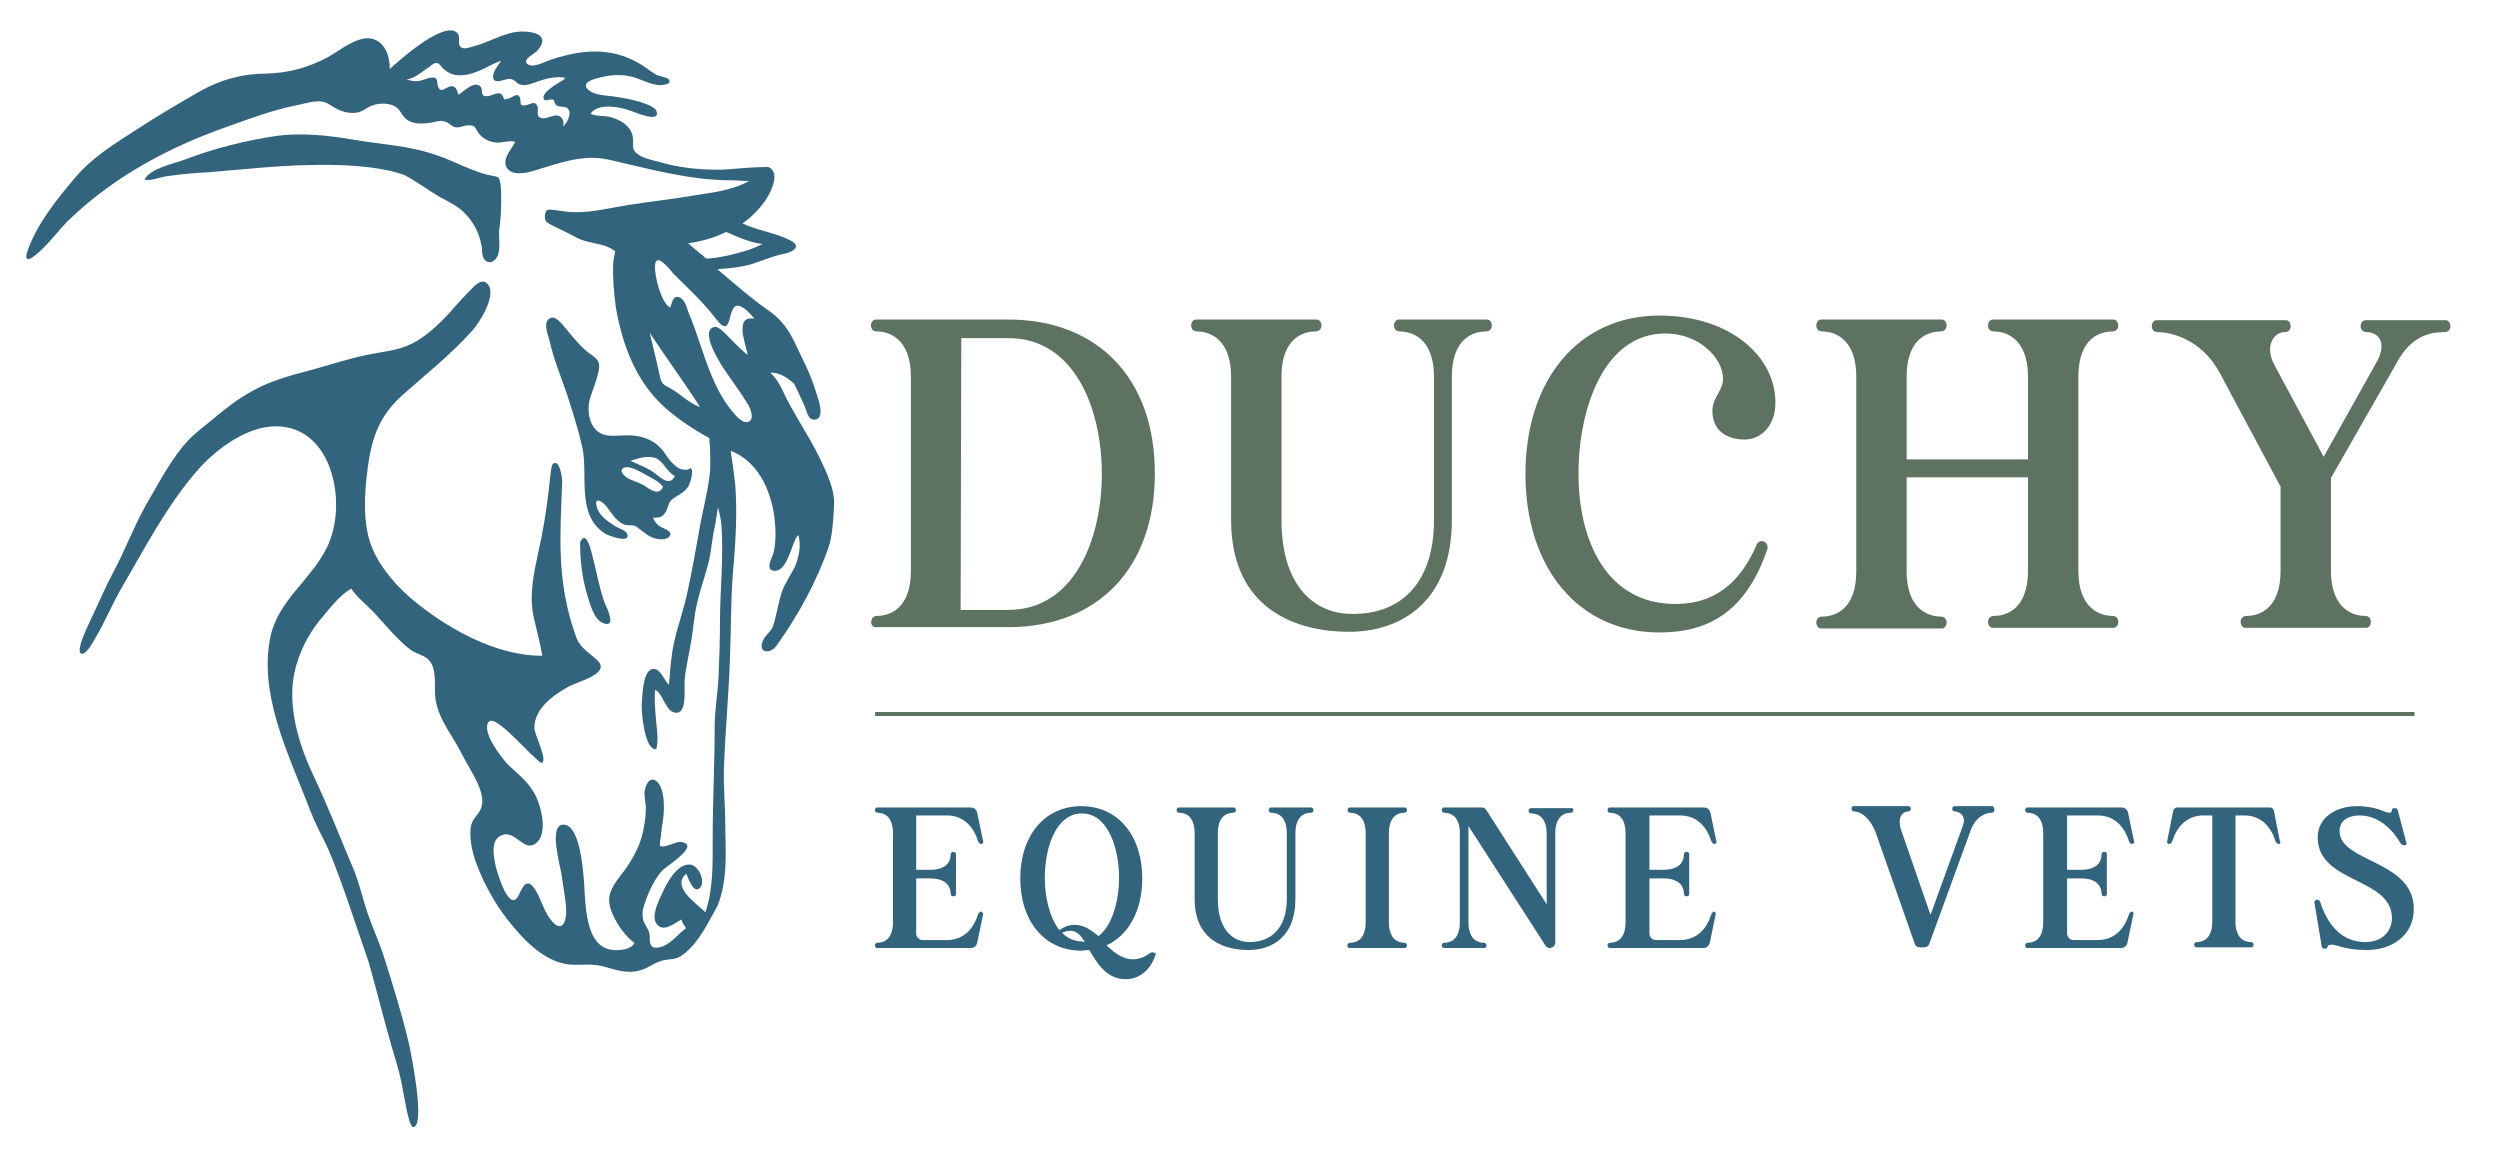 <?xml version="1.0" encoding="utf-8"?>
<!-- Generator: Adobe Illustrator 27.8.1, SVG Export Plug-In . SVG Version: 6.00 Build 0)  -->
<svg version="1.1" id="Layer_1" xmlns="http://www.w3.org/2000/svg" xmlns:xlink="http://www.w3.org/1999/xlink" x="0px" y="0px"
	 width="377.1px" height="174px" viewBox="0 0 377.1 174" enable-background="new 0 0 377.1 174" xml:space="preserve">
<g>
	<path fill="#5D7261" d="M132.3,92.9c1.7,0,5.1-0.9,5.1-6.8V56.8c0-5.8-3.4-6.8-5.1-6.8c-1.3,0-1.1-1.8-0.2-1.8h20
		c13.5,0,22.1,8.9,22.1,23.2s-8.6,23.2-22.1,23.2h-20C131.2,94.7,131.1,92.9,132.3,92.9z M144.9,92h7.2c9.9,0,14.1-10.6,14.1-20.5
		c0-10-4.2-20.5-14.1-20.5H145L144.9,92z"/>
	<path fill="#5D7261" d="M216.3,78.5V56.8c0-5.8-3.4-6.8-5.1-6.8c-1.3,0-1.1-1.8-0.2-1.8h13.3c0.9,0,1.1,1.8-0.2,1.8
		c-1.7,0-5.1,0.9-5.1,6.8v21.6c0,12.4-7.7,16.9-15.5,16.9c-7.6,0-17.8-3.1-17.8-16.9V56.8c0-5.8-3.4-6.8-5.1-6.8
		c-1.3,0-1.1-1.8-0.2-1.8h18.2c0.9,0,1.1,1.8-0.2,1.8c-1.7,0-5.1,0.9-5.1,6.8v21.6c0,10.4,5.3,14.2,10.6,14.2
		C211.7,92.7,216.3,87.5,216.3,78.5z"/>
	<path fill="#5D7261" d="M266.1,81.7c0.4,0.2,0.6,0.6,0.5,1.1c-3.2,9.4-8.8,12.6-16.3,12.6c-12.1,0-20.2-9.6-20.2-23.9
		s8.1-23.9,20.2-23.9c10.6,0,17.5,6.1,17.5,13.1c0,3.8-2.4,5.6-4.6,5.6c-2.7,0-4.9-1.3-4.9-4.3c0-2.1,1.6-3,1.6-4.9
		c0-3-3.5-6.8-8.7-6.8c-9.2,0-13.1,11.2-13.1,21.2c0,10,4.2,19.6,14.6,19.6c4.2,0,9.1-1.5,12.3-9C265.2,81.7,265.7,81.5,266.1,81.7
		L266.1,81.7z"/>
	<path fill="#5D7261" d="M287.6,86.2c0,5.8,3.4,6.8,5.1,6.8c1.3,0,1.1,1.8,0.2,1.8h-18.2c-0.9,0-1.1-1.8,0.2-1.8
		c1.7,0,5.1-0.9,5.1-6.8V56.8c0-5.8-3.4-6.8-5.1-6.8c-1.3,0-1.1-1.8-0.2-1.8h18.2c0.9,0,1.1,1.8-0.2,1.8c-1.7,0-5.1,0.9-5.1,6.8
		v12.5h18.3V56.8c0-5.8-3.4-6.8-5.1-6.8c-1.3,0-1.1-1.8-0.2-1.8h18.2c0.9,0,1.1,1.8-0.2,1.8c-1.7,0-5.1,0.9-5.1,6.8v29.3
		c0,5.8,3.4,6.8,5.1,6.8c1.3,0,1.1,1.8,0.2,1.8h-18.2c-0.9,0-1.1-1.8,0.2-1.8c1.7,0,5.1-0.9,5.1-6.8V72h-18.3V86.2z"/>
	<path fill="#5D7261" d="M368.9,48.3c0.9,0,1.1,1.8-0.2,1.8c-1.7,0-4.5,0.3-6.7,3.8l-10.4,18.2v14c0,5.8,3.4,6.8,5.1,6.8
		c1.3,0,1.1,1.8,0.2,1.8h-18.2c-0.9,0-1.1-1.8,0.2-1.8c1.7,0,5.1-0.9,5.1-6.8V73.4l-9.2-17.2c-2.8-5.2-7.6-6.1-9.3-6.1
		c-1.3,0-1.1-1.8-0.2-1.8h19.5c0.9,0,1.1,1.8-0.2,1.8c-1.6,0-3.1,2.1-1.5,5l7.4,13.8l8-14.3c1.7-3.1,0.1-4.5-1.5-4.5
		c-1.3,0-1.1-1.8-0.2-1.8H368.9z"/>
</g>
<g>
	<path fill="#33647E" d="M148.3,137.9l-0.9,4.3c-0.1,0.5-0.5,0.8-1,0.8h-14.1c-0.4,0-0.5-0.8,0.1-0.8c0.8,0,2.3-0.4,2.3-3.1v-13.4
		c0-2.7-1.5-3.1-2.3-3.1c-0.6,0-0.5-0.8-0.1-0.8h14.1c0.5,0,0.9,0.3,1,0.8l0.9,4.3c0.1,0.2-0.1,0.4-0.3,0.4c-0.2,0-0.4-0.2-0.5-0.5
		c-0.6-1.9-2-3.8-4.7-3.8h-4.6v8.2h2.1c2.7,0,3.1-1.5,3.1-2.3c0-0.3,0.2-0.4,0.4-0.4c0.2,0,0.4,0.1,0.4,0.3v6.1
		c0,0.2-0.2,0.3-0.4,0.3c-0.2,0-0.4-0.1-0.4-0.4c0-0.8-0.4-2.3-3.1-2.3h-2.1v8.3c0,0.5,0.4,1,1,1h3.6c2.7,0,4.1-1.9,4.7-3.8
		c0.1-0.3,0.3-0.5,0.5-0.5C148.1,137.5,148.3,137.7,148.3,137.9z"/>
	<path fill="#33647E" d="M174.3,144c-0.6,2-2.2,3.7-4.5,3.7c-2.9,0-4.3-2.4-5.5-4.4c-0.4,0-0.8,0.1-1.2,0.1c-5.5,0-9.2-4.4-9.2-10.9
		c0-6.5,3.7-10.9,9.2-10.9c5.5,0,9.2,4.4,9.2,10.9c0,4.9-2.1,8.6-5.4,10.1c1.2,1.1,2.4,2.1,4,2.1c1.1,0,2-0.5,2.5-0.9l0,0
		c0.3-0.2,0.5-0.2,0.6-0.1C174.3,143.7,174.4,143.8,174.3,144z M165.7,141.2c2.1-1.6,3.1-5.4,3.1-8.8c0-4.5-1.7-9.7-5.6-9.7
		c-3.9,0-5.6,5.1-5.6,9.7c0,2.9,0.7,6,2.2,7.9c0.7-0.5,1.4-0.8,2.3-0.8C163.5,139.5,164.6,140.3,165.7,141.2L165.7,141.2z
		 M163.6,142c-0.6-0.9-1.2-1.6-2.1-1.6c-0.5,0-0.8,0.1-1.3,0.3c0.8,0.8,1.8,1.3,3,1.3C163.4,142.1,163.5,142.1,163.6,142z"/>
	<path fill="#33647E" d="M194.1,135.6v-9.9c0-2.7-1.5-3.1-2.3-3.1c-0.6,0-0.5-0.8-0.1-0.8h6.1c0.4,0,0.5,0.8-0.1,0.8
		c-0.8,0-2.3,0.4-2.3,3.1v9.9c0,5.7-3.5,7.7-7.1,7.7c-3.5,0-8.1-1.4-8.1-7.7v-9.9c0-2.7-1.5-3.1-2.3-3.1c-0.6,0-0.5-0.8-0.1-0.8h8.3
		c0.4,0,0.5,0.8-0.1,0.8c-0.8,0-2.3,0.4-2.3,3.1v9.9c0,4.8,2.4,6.5,4.8,6.5C192,142.1,194.1,139.7,194.1,135.6z"/>
	<path fill="#33647E" d="M203.7,142.2c0.8,0,2.3-0.4,2.3-3.1v-13.4c0-2.7-1.5-3.1-2.3-3.1c-0.6,0-0.5-0.8-0.1-0.8h8.3
		c0.4,0,0.5,0.8-0.1,0.8c-0.8,0-2.3,0.4-2.3,3.1v13.4c0,2.7,1.5,3.1,2.3,3.1c0.6,0,0.5,0.8,0.1,0.8h-8.3
		C203.1,143,203.1,142.2,203.7,142.2z"/>
	<path fill="#33647E" d="M236.9,122.6c-0.8,0-2.3,0.4-2.3,3.1v16.5c0,0.4-0.4,0.8-0.8,0.8c-0.3,0-0.5-0.1-0.7-0.4l-11.6-18v14.5
		c0,2.7,1.5,3.1,2.3,3.1c0.6,0,0.5,0.8,0.1,0.8h-6.1c-0.4,0-0.5-0.8,0.1-0.8c0.8,0,2.3-0.4,2.3-3.1v-13.4c0-2.7-1.5-3.1-2.3-3.1
		c-0.6,0-0.5-0.8-0.1-0.8h5.7c0.3,0,0.5,0.1,0.7,0.4l9.1,14.2v-10.6c0-2.7-1.5-3.1-2.3-3.1c-0.6,0-0.5-0.8-0.1-0.8h6.1
		C237.4,121.8,237.5,122.6,236.9,122.6z"/>
	<path fill="#33647E" d="M258.8,137.9l-0.9,4.3c-0.1,0.5-0.5,0.8-1,0.8h-14.1c-0.4,0-0.5-0.8,0.1-0.8c0.8,0,2.3-0.4,2.3-3.1v-13.4
		c0-2.7-1.5-3.1-2.3-3.1c-0.6,0-0.5-0.8-0.1-0.8H257c0.5,0,0.9,0.3,1,0.8l0.9,4.3c0.1,0.2-0.1,0.4-0.3,0.4c-0.2,0-0.4-0.2-0.5-0.5
		c-0.6-1.9-2-3.8-4.7-3.8h-4.6v8.2h2.1c2.7,0,3.1-1.5,3.1-2.3c0-0.3,0.2-0.4,0.4-0.4c0.2,0,0.4,0.1,0.4,0.3v6.1
		c0,0.2-0.2,0.3-0.4,0.3c-0.2,0-0.4-0.1-0.4-0.4c0-0.8-0.4-2.3-3.1-2.3h-2.1v8.3c0,0.5,0.4,1,1,1h3.6c2.7,0,4.1-1.9,4.7-3.8
		c0.1-0.3,0.3-0.5,0.5-0.5C258.7,137.5,258.8,137.7,258.8,137.9z"/>
	<path fill="#33647E" d="M300.4,122.6c-0.8,0-2.4,0.5-3.2,2.8l-6.2,17c-0.1,0.3-0.4,0.5-0.8,0.5h-0.6c-0.4,0-0.7-0.2-0.8-0.6
		l-5.9-16.8c-1-2.5-2.5-3.1-3.2-3.1c-0.6,0-0.5-0.8-0.1-0.8h8.3c0.4,0,0.5,0.8-0.1,0.8c-0.8,0-1.7,0.9-1,2.9l4.4,12.7l4.9-13.5
		c0.5-1.4-0.5-2.1-1.2-2.1c-0.6,0-0.5-0.8-0.1-0.8h5.8C300.9,121.8,301,122.6,300.4,122.6z"/>
	<path fill="#33647E" d="M321.8,137.9l-0.9,4.3c-0.1,0.5-0.5,0.8-1,0.8h-14.1c-0.4,0-0.5-0.8,0.1-0.8c0.8,0,2.3-0.4,2.3-3.1v-13.4
		c0-2.7-1.5-3.1-2.3-3.1c-0.6,0-0.5-0.8-0.1-0.8H320c0.5,0,0.9,0.3,1,0.8l0.9,4.3c0.1,0.2-0.1,0.4-0.3,0.4c-0.2,0-0.4-0.2-0.5-0.5
		c-0.6-1.9-2-3.8-4.7-3.8h-4.6v8.2h2.1c2.7,0,3.1-1.5,3.1-2.3c0-0.3,0.2-0.4,0.4-0.4c0.2,0,0.4,0.1,0.4,0.3v6.1
		c0,0.2-0.2,0.3-0.4,0.3c-0.2,0-0.4-0.1-0.4-0.4c0-0.8-0.4-2.3-3.1-2.3h-2.1v8.3c0,0.5,0.4,1,1,1h3.6c2.7,0,4.1-1.9,4.7-3.8
		c0.1-0.3,0.3-0.5,0.5-0.5C321.7,137.5,321.9,137.7,321.8,137.9z"/>
	<path fill="#33647E" d="M343.7,127.3c-0.2,0-0.4-0.2-0.5-0.5c-0.6-1.9-2-3.8-4.7-3.8h-1.3v16c0,2.7,1.5,3.1,2.3,3.1
		c0.6,0,0.5,0.8,0.1,0.8h-8.3c-0.4,0-0.5-0.8,0.1-0.8c0.8,0,2.3-0.4,2.3-3.1v-16h-1.3c-2.7,0-4.1,1.9-4.7,3.8
		c-0.1,0.3-0.3,0.5-0.5,0.5c-0.2,0-0.4-0.2-0.3-0.4l0.9-4.6c0.1-0.3,0.3-0.5,0.6-0.5h14c0.3,0,0.5,0.2,0.6,0.5l0.9,4.6
		C344.1,127.2,343.9,127.3,343.7,127.3z"/>
	<path fill="#33647E" d="M364.1,137.1c0,4-3.3,6.2-7.1,6.2c-3.3,0-4.4-0.8-5.3-0.8c-0.4,0-0.6,0.1-0.6,0.3l0,0
		c-0.1,0.1,0,0.3-0.4,0.3c-0.3,0-0.5-0.1-0.5-0.4l-1.1-6.6c0-0.2,0.2-0.4,0.4-0.4c0.2,0,0.4,0.1,0.5,0.4c1,3.1,3,6,6.8,6
		c2.7,0,4-1.8,4-3.6c0-6.2-11.2-5.2-11.2-12.2c0-3,2.8-4.7,5.9-4.7c3.1,0,4.2,1,4.9,1c0.2,0,0.4-0.1,0.4-0.4c0,0,0,0,0,0
		c0-0.1,0-0.3,0.4-0.3c0.4,0,0.4,0.2,0.5,0.4l1.3,4.9c0.1,0.2-0.1,0.3-0.3,0.3s-0.5-0.1-0.6-0.3c-1.1-1.9-3.2-4.2-6.2-4.2
		c-1.7,0-3,0.8-3,2.3C352.8,130.1,364.1,129.7,364.1,137.1z"/>
</g>
<g>
	<rect x="132" y="107.4" fill="#5D7261" width="232.2" height="0.6"/>
</g>
<g>
	<path fill="#33647E" d="M75.6,30.4c0-0.9,0-1.8-0.1-2.6c-0.2-1.2-0.3-1.1-1.3-1.3c-2.8-0.5-5.6-2.2-8.4-3.1
		c-4.2-1.5-8.5-1.6-12.9-2.4c-3.5-0.6-7.7-1-11.2-0.5c-4.7,0.7-9.5,1.9-13.9,3.6c-1.6,0.6-5.2,1.3-6,3c1,0.2,2.1-0.3,3.2-0.5
		c2.1-0.3,4.2-0.5,6.2-0.6c5.1-0.4,10.2-1,15.3-1.1c4.2-0.1,8.4,0,12.5,0.9c0.7,0.2,1.4,0.4,2,0.6c1.7,0.9,4.1,2.6,5.3,3.3
		c0.9,0.5,2,1,2.8,1.6c1.8,1.3,3.1,3.4,3.5,5.6c0.2,0.7,0,1.7,0.5,2.3c0.6,0.6,1.3,0.4,1.8-0.3c0.7-1,0.3-3,0.4-4.2
		C75.5,33.3,75.6,31.9,75.6,30.4z"/>
	<path fill="#33647E" d="M89.4,84c-0.1-0.3-0.9-4.4-1.9-2.2c0,2.7,0.3,5.4,1.1,8c0.4,1.3,1,3.7,2.4,4.2c2.1,0.8,0.5-2.4,0.2-3.1
		C90.4,88.7,90,86.3,89.4,84z"/>
	<path fill="#33647E" d="M90.3,55.9c0.4-1.7-0.7-2-1.9-3c-1.4-1.2-2.4-2.6-3.6-4c-0.5-0.5-1.2-1.4-2-0.8c-0.9,0.7-0.1,2.5,0.1,3.3
		c0.6,2.8,1.8,5.6,2.7,8.3c0.8,2.5,1.6,5,2.2,7.6c1,4.2-1,10.4,3.5,13.2c0.5,0.3,3.9,1.6,3.3,0c-0.2-0.5-1.5-0.9-1.9-1.2
		c-1-0.6-2.4-1.6-2.7-2.9c-0.4-1.6,0.9-0.7,1.4-0.1c0.8,1,1.5,2.3,2.7,2.8c0.8,0.3,1.5-0.1,2.1,0.5c1,0.7,1.7,1.5,3,1.7
		c0.5,0.1,1.7,0.1,1.9-0.6c0.2-0.7-1.2-1-1.7-1.4c-0.4-0.3-0.7-0.7-0.9-1.2c0.8,0,1.3,0,1.8-0.7c0.5-0.7,0.4-1.4,1-2
		c0.8-0.7,1.9-1,2.5-2c0.3-0.5,0.9-2.3,0.4-2.8c-0.8,0.6-2,0.1-2.6-0.6c-0.6-0.5-1.1-1.3-1.5-1.9c-0.8-1-1.8-1.8-3.4-2.2
		c-2.3-0.6-4.2,0.2-5.8-0.4c-1.8-0.7-2.4-3-2-5C89.2,59.2,90,57.6,90.3,55.9z M99.1,69.2c1.1,0.6,1.5,2,2.7,2.6
		c-0.8,1.7-2.3,0.1-3-0.4c-1.2-0.9-2.5-1.3-3.7-1.9C96.4,69.1,97.9,68.6,99.1,69.2z M94.3,70.5c0.8-0.2,2.2,0.6,2.9,1
		c0.9,0.5,2.2,1.1,2.8,1.9c-0.5,1.4-1.8,0.5-2.3,0.2c-0.9-0.7-1.8-0.9-2.9-1.4C94.2,71.9,93.1,70.8,94.3,70.5z"/>
	<path fill="#33647E" d="M123.6,69c-1.7-3.5-4-6.7-5.6-10.2c-0.5-1.1-1.1-1.9-1.8-2.6c1.4,0,2.5,0.7,3.6,1.7c0.5,1,1,2.1,1.5,3.2
		c0.4,0.8,0.5,2.2,1.5,2.2c1.8,0,0.6-3.2,0.3-4.1c-0.8-2.8-2.1-5.1-3.3-7.7c-0.9-1.8-1.9-3.2-3.5-4.4c-2.9-2-5.5-4.3-8.1-6.5
		c1.8-0.1,3.6-0.3,5.3-0.8c1.6-0.5,3.1-1.2,4.7-1.5c1.1-0.2,2.9-1,1.1-2c-2.3-1.2-5-1.5-7.3-2.6c1.3-0.9,2.5-2.1,3.4-3.4
		c0.7-1,1.9-3.3,1.2-4.5c-0.4-0.6-0.8-0.7-1.2-0.6c-2.7,0-5.2,0.4-7.1,0.4c-2.9,0-5.8-0.3-8.6-1.1c-1.1-0.3-2.8-0.6-3.7-1.4
		c-0.9-0.8-0.3-1.6-0.6-2.7c-0.4-1.5-1.8-2.3-3.2-2.7c-0.7-0.3-2.7-0.1-3.1-0.6c1.2-1.6,4.4-1,6-0.4c0.6,0.2,4.7,2,3.9,0
		c-0.3-0.7-2.1-1.2-2.7-1.4c-1.4-0.4-2.7-0.6-4.1-0.8c-1-0.1-2.6-0.2-3.4-0.9c-1.3-1.1,0.7-1.7,1.7-1.9c1.5-0.4,3-0.5,4.5-0.2
		c1.4,0.3,2.7,1.1,4.1,1.3c0.6,0.1,2.5,0,1.7-0.9c-0.4-0.3-1.6-0.4-2.1-0.8c-0.8-0.5-1.5-1.1-2.4-1.6c-4.2-2.4-8.5-2-12.9-0.6
		c-0.8,0.2-2.7,1.3-3.6,0.9c-1.4-0.7,0.8-1.6,1.3-2.2C83.3,5,79.8,4.6,78,4.8c-2.3,0.3-4.3,1.6-6.6,2.2c-0.5,0.1-1.5,0.6-2,0
		c-0.4-0.5,0.1-1.4-0.4-2c-1.9-2.1-9,4.3-10.2,5.4c0-1.8-0.6-3.9-2.5-4.5c-2.2-0.7-5,1.7-6.8,2.7c-3,1.6-5.9,2.4-9.3,2.5
		c-3.6,0-6.9,0.9-10.1,2.7c-3.3,1.9-6.7,3.9-9.9,6c-3.1,2-6.3,4-8.7,6.8c-2.8,3.3-6,7.2-7.4,11.4c-0.4,1.2,0.1,1.4,1.1,0.6
		c2.1-1.6,3.7-4.1,5.7-5.9c6.7-6.3,15-10.7,23.7-13.7c3.3-1.2,6.6-2.4,10-3.1c1.7-0.3,3.5-1.1,5-0.2c1.2,0.8,2.5,1.5,4.1,1.3
		c1-0.1,1.6-0.8,2.5-1.1c1-0.4,2.7-0.4,3.6,0.3c0.6,0.4,0.8,1.2,1.4,1.7c1,0.9,2.5,0.8,3.8,0.6c1.2-0.2,1.5-0.5,2.5,0
		c0.4,0.2,0.8,0.7,1.3,0.7c0.6,0.1,1.2-0.3,1.9-0.3c1.1,0,0.9,0.4,1.5,1.2c0.6,0.8,1.6,1.3,2.6,1.4c0.9,0.1,2.1-0.4,2.9-0.1
		c-0.5,1.1-1.8,2.3-1.4,3.6c0.6,1.7,3.2,1.1,4.4,0.7c3.7-1.1,7.2-2.5,11.2-1.6c6.2,1.4,12.1,3.1,18.5,3.1c0.8,0,1.7,0.1,2.6,0.1
		c-2.1,1.2-5,1.7-7.2,2C101.8,30,98,30.4,94.3,31c-2.5,0.4-5.2,1.1-7.8,1c-0.9,0-1.8-0.2-2.7-0.3c-1-0.1-1.5-0.3-1.6,0.8
		c-0.1,0.9,0.3,1.1,1.1,1.5c1.2,0.6,2.3,1.1,3.4,1.7c1.2,0.7,2.6,0.9,3.9,1.2c0.9,0.2,1.5,0.5,2.2,1c-0.1,0.6-0.3,1.3-0.3,1.8
		c-0.1,2.2,0.1,4.5,0.4,6.7c1,5.7,3,11,7.2,14.9c2.1,1.9,4.4,3.4,6.9,4.8c0,0.5,0.1,1.1,0.1,1.5c0,1.2,0.1,2.3,0,3.5
		c-0.3,3.1-1.2,6.2-1.7,9.3c-0.5,2.8-1,5.6-1.6,8.4c-0.5,2.7-1.5,5.3-2.1,8c-0.5,2.2-0.6,4.3-0.8,6.5c-0.7-0.6-1.2-2.4-2.3-2.4
		c-1.7,0-1.7,4.2-1.8,5.3c-0.1,0.9,0.4,7.1,2.2,6.8c0.4-1.5,0-3.5-0.1-5c-0.1-1.3-0.2-2.6-0.1-3.9c0.9,0.1,1.5,2.6,2.5,3.2
		c2.6,1.3,1.8-3.7,2-5c0.2-1.9,0.7-3.9,1-5.8c0.3-1.8,0.4-3.6,0.8-5.3c0.4-1.9,1.1-3.8,1.6-5.7c0.5-1.6,0.6-3.3,0.9-5
		c0.3-1.3,0.5-2.7,0.7-4c0.2,0.8,0.4,1.6,0.5,2.5c0.4,4.9-0.2,9.9-0.2,14.9c0,2.6-0.1,5.3-0.2,7.9c-0.1,2.6-0.6,5.2-0.6,7.8
		c0,5.6-0.3,11.2-0.3,16.9c0,3.7,0.1,7.6-1.1,11.1c-1.3-1.3-5.2-3.8-2.9-5.8c0.3,0.5,1.1,3.2,2.1,2.1c0.9-1-0.3-3.5-1.6-3.5
		c-2,0-3.4,2.8-4.1,4.3c-0.5,1.1-1.7,3.4-0.9,4.6c1,1.5,2.8-0.1,3.8-0.6c0.1,0.5,0.4,0.9,0.7,1.3c-1.3,0.9-2.4,2.6-4.1,2.9
		c-1.4,0.3-1.4-0.7-1.4-1.7c0-0.9-0.6-1.4-0.9-2.2c-0.3-0.9-0.2-1.7,0.1-2.6c0.6-1.8,1.5-3.8,2.7-5.1c0.7-0.7,5.9-3.9,2.8-4.3
		c-0.7-0.1-2.6,1-3.1,0.6c-0.2-0.1,0.1-1.4,0.1-1.6c0.1-1.1,0.3-2.1,0.4-3.2c0.1-1.3,0.1-3.7-0.9-4.8c-1.2-1.2-1.9,0.5-2,1.6
		c0,0.9,0.3,1.8,0.2,2.7c0,1-0.2,2.1-0.4,3.1c-0.4,1.9-1.3,3.7-2.4,5.3c-0.9,1.4-2.5,2.9-2.7,4.7c-0.3,2.1,2.2,5.8,3.8,6.8
		c-0.4,1-2.2,1.2-3.1,1.1c-3.9-0.2-4.2-5.5-4.4-8.4c-0.1-1.8-0.4-10.9-3.4-10.5c-2,0.3-0.3,6.2-0.1,7.5c0.2,1.8,0.7,3.8,0.7,5.6
		c0,1.7-0.7,3.1-2.1,1.5c-1.2-1.3-1.6-3.2-2.5-4.7c-1.2-1.9-1.8-0.9-2.5,0.6c-1.4,3.1-3.2-3-3.5-4.1c-0.3-1.5-1-4.3,1.1-4.9
		c1.9-0.5,3.1,2.5,4.8,1.4c2.2-1.5,0.8-6.2-0.2-7.8c-1.1-1.9-2.5-2.8-4-4.3c-0.9-1-3.9-4.8-2.8-6.3c1-1.4,6.6,5.5,8,6.2
		c1-0.4-1.1-4.3-1.1-5.3c0-2.9,2.8-4.9,5.1-6.2c1.4-0.8,6.7-2,4.3-4.1c-1.3-1.2-2.6-1.8-3.2-3.7c-2.9-8.2-2.3-15.2-2-23.1
		c0-0.5-0.3-3.3-1.3-2.8c-0.4,0.2-0.4,1.5-0.5,1.9c-0.3,3.1-0.7,6-1.3,9.1c-0.6,3.1-1.5,6.2-1.5,9.4c0,2.7,0.8,4.2,1.6,8.6
		c-7.1,0.1-14.9-4.4-20.1-8.9c-2.5-2.2-5.1-5.4-6-8.6c-1.1-3.7-0.6-8.7,0-12.4c0.7-3.9,2-6.7,5-9.4c3.6-3.2,7.4-6.2,10.6-9.8
		c1-1.1,3.9-5.6,2.1-7.1c-0.7-0.6-1.4,0.1-1.9,0.5c-1.3,1.3-2.6,2.7-3.8,4.1c-1.6,1.7-3.5,3.5-5.5,4.5c-2.2,1.1-4.3,1.2-6.7,1.7
		c-3,0.6-5.9,1.6-8.9,2.4c-3.1,0.8-6.3,1.7-9.1,3.4c-1.8,1-3.4,2.3-5,3.6c-1.3,1.1-2.7,2.1-3.9,3.3c-2.7,2.8-4.6,6.6-6.6,10
		c-1.8,3.2-3.1,6.7-4.8,9.9c-1.2,2.2-2.2,4.6-3.3,6.9c-0.2,0.5-3,5.9-1.4,5.6c0.7-0.2,1.6-1.8,1.9-2.4c1.5-2.5,2.6-5.3,4.1-7.8
		c3.5-6,6.8-12.4,11.5-17.7c2.8-3.1,7.3-6.4,11.6-6.4c8.7,0,10.9,11.9,7.7,18.3c-2.4,4.9-7.3,7.9-8.5,13.4c-1.8,8.5,2.5,17.3,5.5,25
		c0.7,1.9,1.5,3.7,2.4,5.4c2.1,4,5,13.3,6.9,18.7c1.2,4.2,2.2,8.3,3.4,12.5c0.6,2,1.2,3.9,1.6,5.9c0.2,0.8,1,6.5,1.7,6.5
		c2,0.1-0.4-11.8-0.7-12.9c-1-4.2-2.3-8.4-3.6-12.5c-0.7-2.3-1.7-4.4-2.5-6.7c-0.8-2.3-1.3-4.8-2.3-7.1c-2-4.7-3.9-9.6-6.1-14.2
		c-1.8-3.8-3.2-8.5-3-12.7c0.2-4,2-7.9,4.6-10.9c1.1-1.3,2.7-3.4,4.3-4.2c0.6,1,1.7,1.9,2.6,2.8c1.5,1.4,2.7,3,4.1,4.4
		c0.8,0.8,1.6,1.6,2.5,2.2c0.7,0.4,1.5,0.6,2.2,1.1c1.7,1.3,1,4.3,1.3,6.2c0.5,3.2,2.7,5.6,4.1,8.5c1,2,3.6,5.5,2.8,7.8
		c-0.4,1.2-1.4,1.6-1.6,3c-0.2,1.6,0.2,3.7,0.8,5.3c1.3,3.6,3.3,7,5.8,9.9c2.1,2.5,5,5.2,8.4,5.5c1.8,0.1,3.3-0.2,5.1,0.3
		c1.8,0.5,3.5,1.1,5.3,0.6c1.4-0.3,2.5-1.4,3.9-1.6c1.5-0.2,1.9-0.1,3.1-1.1c2.3-2,3.3-4.4,4.8-7c1.7-4.1,1.2-9,1.2-12.2
		c0-2.9-0.3-5.8-0.2-8.7c0.2-5.4,0.7-10.9,0.9-16.3c0.2-5,0.1-9.9,0.6-14.8c0.3-3.8,0.5-7.8,0.2-11.6c-0.2-1.7-0.4-3.4-0.7-5.1
		c4,1.5,6,5.7,6.6,9.9c0.2,1.8,0.3,3.7-0.1,5.4c-0.2,0.8-1.4,2.7,0.1,2.8c2.1,0.1,2.6-4.4,3.6-5.4c0.5,1.4,0.1,3.4-0.5,4.8
		c-0.6,1.2-1.4,2.3-1.9,3.6c-0.4,1.1-0.6,2.3-0.9,3.5c-0.2,0.7-0.3,1.4-0.6,2.1c-0.4,0.7-1.1,1.2-1.4,1.9c-0.9,1.9,1.1,2.2,2.1,0.7
		c3.2-4.5,6-9.6,7.8-14.8c0.6-1.9,0.7-4.3,0.8-6.2C126,73.9,124.6,71.1,123.6,69z M84.9,19.1c0.2-0.4,0.1-1.2-0.4-1.5
		c-0.9-0.6-2,0.5-2.9,0.2c-0.9-0.3-0.2-1.3-0.6-1.9c-0.4-0.8-1.2,0-1.9,0c-0.9,0.1-0.4-0.6-0.7-1.2c-0.3-0.7-0.8-0.2-1.3,0
		c-0.2,0.1-0.7,0.3-1,0.3c-0.2-0.1-0.1-0.3-0.3-0.6c-0.5-0.8-1.6,0.1-2.3,0.1c-1.3,0.1-0.4-1.1-1.2-1.6c-1-0.6-2.4,1-3.2,1.4
		c-0.1-0.6-0.3-1.3-1-1.3c-0.7,0-1.6,1.2-2,0.1c-0.3-0.7,0.1-1.5-1-1.4c-0.4,0-0.8,0.2-1.1,0.3c-0.9,0.3-1.6,0.4-2.8-0.1
		c0.8,0.3,2.5-1.1,3.1-1.5c0.4-0.2,1.1-1,1.6-0.9c0.3,0,0.6,0.5,0.8,0.7c1,1,2,1.3,3.4,1.1c1-0.1,1.9-0.5,2.8-0.9
		c0.9-0.4,1.8-1,2.7-1.2c-0.4,0.6-1.4,1.7-1.2,2.6c0.3,1,1.9,0,2.6,0.1c0.5,0.1,0.8,0.4,1.1,0.7c0.6,0.3,1.2,0.3,1.8,0.1
		c1-0.3,1.9-0.7,2.9-0.9c0.7-0.1,1.9-0.3,2.5,0c-0.5,0.4-1.1,0.7-1.7,1.1c-0.4,0.3-1.8,1.2-1.6,1.9c0.1,0.6,0.7,0.2,1.1,0.2
		c0.6,0,0.4,0.1,0.6,0.6c0.5,0.9,1.7,0.1,2.1,1C86.2,17.4,85.4,18.7,84.9,19.1z M109.5,35c0.1,0,0.2,0.1,0.3,0.1
		c1.6,0.7,3.4,1.5,5.2,1.7c-1.4,0.8-3.4,1.3-5,1.7c-1,0.2-2.3,0.5-3.5,0.5c-0.4-0.4-0.8-0.7-1.3-1.1c-0.5-0.4-0.9-0.8-1.4-1.2
		C105.8,36.4,107.7,35.9,109.5,35z M101.5,58.8c-1-0.6-1.7-0.7-1.9-1.8c-0.5-2.3-0.9-3.9-1.6-6.8c2.1,3.2,5.5,7.9,7.6,11.2
		C104.1,60.9,102.8,59.6,101.5,58.8z M113.1,63.5c-0.9,0.7-2.1-0.8-2.6-1.4c-2.6-3.1-3.8-7-5.1-10.8c-0.5-1.5-1-2.9-1.6-4.3
		c-0.2-0.7-0.5-1.7-1.2-2.1c-1.1-0.5-1.2,0.7-1.5,1.5c-1.4-0.7-2.4-4.9-2.3-6.3c0.1-2.2,2.2,0.5,2.8,1.2c2.2,2.2,4.5,4.3,6.4,6.8
		c2.8,3.6,1.4-2.8,3.7-1.9c0.7,0.3,1.5,1.1,2.1,1.9c-0.3-0.1-0.6-0.1-1,0c-0.8,0.2-0.8,1.2-0.8,1.9c0.1,0.9,0.4,1.9,0.6,2.8
		c0.1,0.2,0.1,0.5,0.2,0.7c-0.1,0-0.1-0.1-0.2-0.1c-1.1-0.9-2-1.9-3-2.9c-0.4-0.4-1.3-1.3-1.8-1.2c-2.4,0.5,0.9,5.6,1.3,6.2
		c1.2,1.8,2.5,3.5,3.6,5.3C113.1,61.4,113.8,62.9,113.1,63.5z"/>
</g>
</svg>
